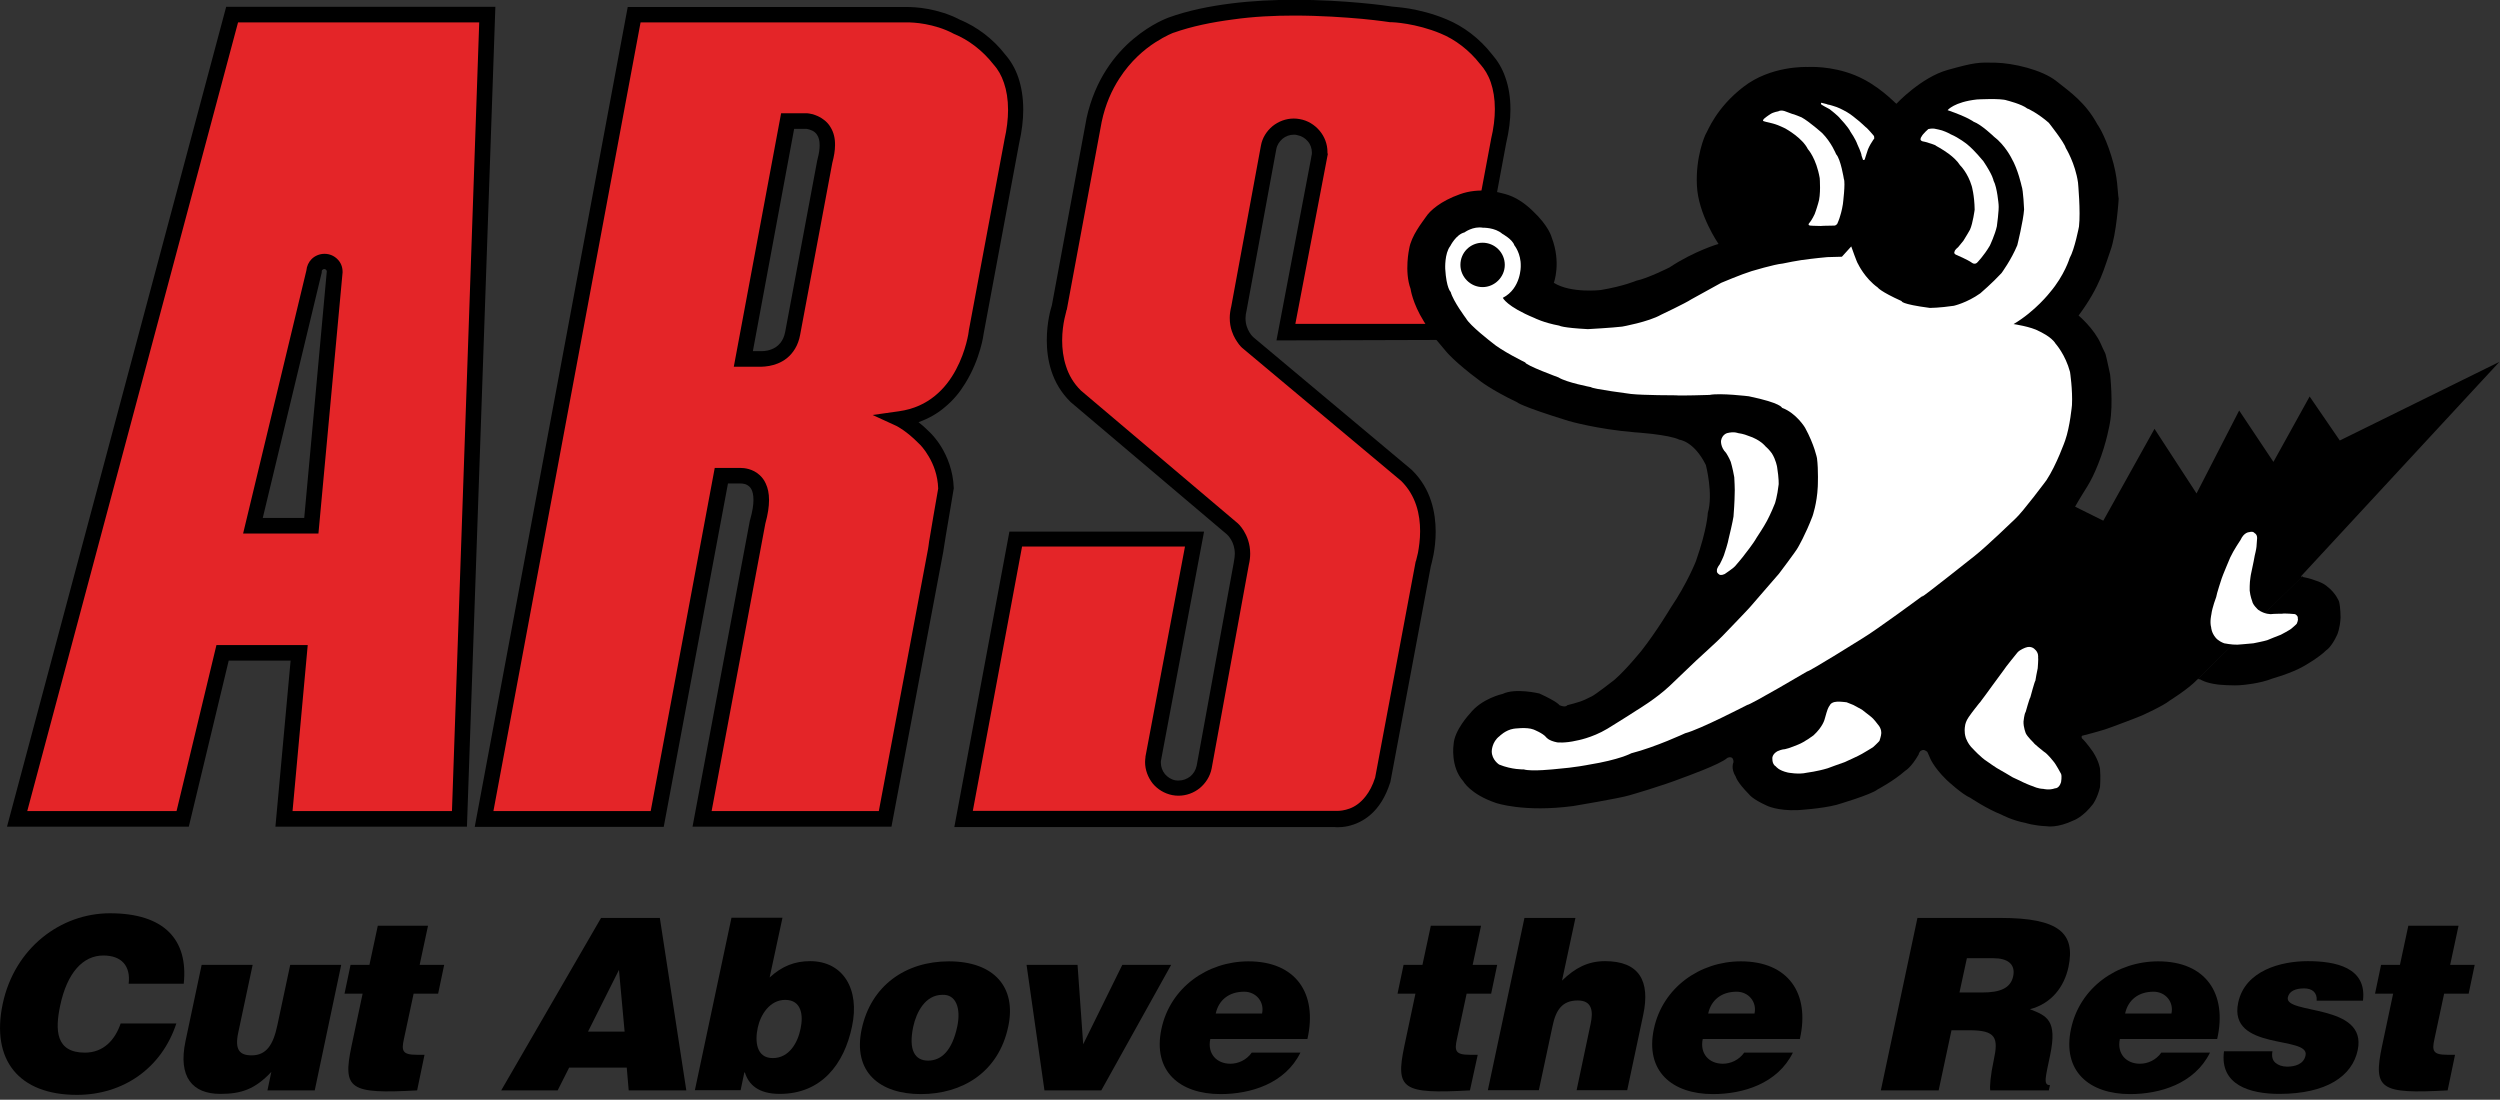 <?xml version="1.0" encoding="utf-8"?>
<!-- Generator: Adobe Illustrator 24.0.1, SVG Export Plug-In . SVG Version: 6.00 Build 0)  -->
<svg version="1.1" id="Laag_1" xmlns="http://www.w3.org/2000/svg" xmlns:xlink="http://www.w3.org/1999/xlink" x="0px" y="0px"
	 viewBox="0 0 1284.4 565" style="enable-background:new 0 0 1284.4 565;" xml:space="preserve">
<rect x="0" y="0" width="1284.4" height="565" fill="#333333" stroke="none"/>
<style type="text/css">
	.st0{fill:#E42528;}
	.st1{fill:#FFFFFF;}
</style>
<g id="Cut_Above_the_Rest">
	<g>
		<path d="M66.1,505.4c1.1-9.2-3.7-14.5-13-14.5c-10.4,0-18.6,8.7-22.2,25.8c-2.6,12.4-2.4,24.1,12.7,24.1c9.6,0,15.5-6.5,18.4-15
			h28.6c-7.5,22.9-27.2,36.7-51.1,36.7c-29.9,0-44.2-18-38.1-46.8c6.1-28.7,29.8-46.5,55.1-46.5c27.7,0,40.3,13.4,37.9,36.2H66.1z"
			/>
	</g>
	<g>
		<path d="M161.7,560.2h-24.3l2-9.5c-8.4,8.9-15.4,11.3-26.2,11.3c-14.3,0-21.8-8.6-17.9-27.1l8.3-39.2h26.2l-7.4,34.8
			c-1.9,8.9,0.7,11.7,6.9,11.7c7.6,0,11.1-5.5,13.2-15.5l6.6-31h26.2L161.7,560.2z"/>
	</g>
	<g>
		<path d="M214.3,560.2c-34.7,1.9-38.4-0.5-33.7-22.8l5.7-26.9H177l3.1-14.8h9.7l4.3-20.1h25.8l-4.3,20.1h12.6l-3.1,14.8h-12.6
			l-5,23.4c-1.3,5.9-0.8,8,6.5,8h4.1L214.3,560.2z"/>
	</g>
	<g>
		<path d="M257.5,560.2l51.3-88.6H339l13.6,88.6h-29.6l-1-11.7h-29.6l-5.9,11.7H257.5z M318,498.3l-15.9,31.7h18.8L318,498.3z"/>
	</g>
	<path d="M395.4,502.2c6.4-5.9,13-8.4,20.8-8.4c16.9,0,25.7,14.3,21.5,33.7c-4,19.1-15.6,34.5-37.1,34.5c-11,0-16-4.8-17.9-11h-0.3
		l-1.9,9.1h-23.5l18.8-88.6h26.2L395.4,502.2z M411.3,528.5c1.5-6.9,0.5-14.8-7.9-14.8c-7.9,0-12.7,7.6-14.1,14.3
		c-1.5,6.9-0.8,15.6,7.7,15.6C405.6,543.6,409.9,535.5,411.3,528.5"/>
	<path d="M487.5,493.9c23.3,0,34.8,13.4,30.5,33.5c-5,23.6-23.7,34.7-44.9,34.7c-21.1,0-35.1-11.3-30.4-33.4
		C447.5,506.3,465.3,493.9,487.5,493.9 M469.2,527.4c-2.6,12.2,0.9,17.5,7.6,17.5c7,0,12.4-5.3,15-17.5c2-9.5-0.7-16.6-7.6-16.3
		C475.3,511.1,470.8,520.1,469.2,527.4"/>
	<g>
		<polygon points="527.4,495.7 553.6,495.7 556.5,536.5 576.6,495.7 601.7,495.7 565.8,560.2 536.6,560.2 		"/>
	</g>
	<g>
		<path d="M621.8,533.8c-1.6,7.6,3.3,12.7,10.3,12.7c4.1,0,8.3-1.9,11-5.7h25c-7.9,16-25.7,21.3-41,21.3c-21.1,0-35-11.8-30.4-33.5
			c4.5-21.2,23.6-34.7,44.7-34.7c24.4,0,35.6,16.5,30.3,39.9H621.8z M648.4,520.7c1.3-5.9-3-11.2-9.2-11.2
			c-7.8,0-13.1,4.3-14.6,11.2H648.4z"/>
	</g>
	<g>
		<path d="M755.2,560.2c-34.7,1.9-38.4-0.5-33.7-22.8l5.7-26.9H718l3.1-14.8h9.7l4.3-20.1h25.8l-4.3,20.1h12.6l-3.1,14.8h-12.6
			l-5,23.4c-1.3,5.9-0.8,8,6.5,8h4.2L755.2,560.2z"/>
	</g>
	<g>
		<path d="M783.2,471.6h26.2l-6.9,32.2c6.7-6.5,13.3-10,22.1-10c17.4,0,23.4,10,19.6,27.7l-8.2,38.6H810l7.2-34.1
			c1.4-6.4,0.8-12-6.6-12c-8.1,0-11.3,5-13,13.3l-7,32.8h-26.2L783.2,471.6z"/>
	</g>
	<g>
		<path d="M874.8,533.8c-1.6,7.6,3.3,12.7,10.3,12.7c4.1,0,8.3-1.9,11-5.7h25c-7.9,16-25.7,21.3-41,21.3c-21.1,0-35-11.8-30.4-33.5
			c4.5-21.2,23.6-34.7,44.7-34.7c24.4,0,35.6,16.5,30.3,39.9H874.8z M901.4,520.7c1.3-5.9-3-11.2-9.2-11.2
			c-7.8,0-13.1,4.3-14.6,11.2H901.4z"/>
	</g>
	<g>
		<path d="M1002.6,529.3l-6.6,30.9h-29.7l18.8-88.6h42.8c30.2,0,38.4,8,34.8,25.2c-2.2,10.2-8.7,18.8-19.8,21.7
			c8.8,3.4,14.1,5.7,10.4,23.5c-2.4,11.6-3.7,15.5-0.1,15.5l-0.6,2.7h-30.1c-0.3-2,0.1-7.6,1.8-15.5c2.5-11.6,1.2-15.4-12.6-15.4
			H1002.6z M1006.7,509.9h11.7c9.2,0,14.6-2.2,15.9-8.4c1.3-6.3-3.1-9.2-10-9.2h-13.8L1006.7,509.9z"/>
	</g>
	<g>
		<path d="M1089.1,533.8c-1.6,7.6,3.3,12.7,10.3,12.7c4.1,0,8.3-1.9,11-5.7h25c-7.9,16-25.7,21.3-41,21.3c-21.1,0-35-11.8-30.4-33.5
			c4.5-21.2,23.6-34.7,44.8-34.7c24.4,0,35.6,16.5,30.3,39.9H1089.1z M1115.6,520.7c1.3-5.9-3-11.2-9.2-11.2
			c-7.8,0-13.1,4.3-14.6,11.2H1115.6z"/>
	</g>
	<g>
		<path d="M1167.5,540.1c-0.5,2.6,0,4.6,1.5,5.9c1.4,1.2,3.5,2,6,2c4,0,8.6-1.2,9.5-5.8c2.2-10.3-39.9-2.1-34.6-27.1
			c3.5-16.5,22-21.3,35.7-21.3c14.3,0,30.5,3.2,28.4,20.3h-23.8c0.2-2.1-0.4-3.6-1.5-4.7c-1.2-1.1-2.9-1.6-4.9-1.6
			c-4.5,0-7.7,1.4-8.4,4.6c-1.9,9,41,2.9,35.9,27.1c-2.8,13.4-16.1,22.5-40.3,22.5c-15.1,0-30.7-4.6-28.4-21.9H1167.5z"/>
	</g>
	<g>
		<path d="M1257.5,560.2c-34.7,1.9-38.4-0.5-33.7-22.8l5.7-26.9h-9.3l3.1-14.8h9.7l4.3-20.1h25.8l-4.3,20.1h12.6l-3.1,14.8h-12.6
			l-5,23.4c-1.3,5.9-0.8,8,6.5,8h4.1L1257.5,560.2z"/>
	</g>
</g>
<g id="ARS_1_">
	<path class="st0" d="M153.6,335.4h-39.3l-20.5,85.3h-85L119.3,7.5h131.1L236,420.7h-90.2L153.6,335.4z M172,139.6
		c0-2.9-2.4-5.3-5.3-5.3c-3,0-5.3,2.4-5.3,5.3L130,270.1h30L172,139.6"/>
	<path class="st0" d="M501.6,170.6c0,0-4.8,39.8-39.3,44.6c0,0,5.3,2.4,12.5,9.7c0,0,10.8,9.6,11.2,26.1c0,0-5,29-5.3,31.5
		l-25.9,138.3h-94.1l28.5-152.6c7.3-25.7-9.7-23.8-9.7-23.8h-9l-32.9,176.3h-89L325.8,7.5h139.1c0,0,13.9-0.7,26.6,6.1
		c8.1,3.3,16,9.3,22,16.9c7,7.9,11,22,6.4,42.2L501.6,170.6 M423.8,82.9c5.7-20-9.2-20.7-9.2-20.7h-9.9l-22.8,122.2h9
		c0,0,13.8,0.9,16.5-13.2L423.8,82.9"/>
	<path class="st0" d="M651.7,75.7c1.3-7.1,8.3-11.9,15.4-10.6c7.2,1.3,12.1,8.3,10.7,15.4l0,0l-17.1,90.1l91,0l18.2-97.8
		c4.8-20.2,0.8-34.3-6.4-42.2c-5.9-7.7-13.9-13.6-22-16.9C728.1,7.9,715,7.5,715,7.5s-68.1-10.8-113.4,5.3c0,0-31.4,10.8-39.5,48.8
		l-17.8,96.2c0,0-9.4,28.1,8.6,45.7l80.2,67.9c0,0,7.7,6.4,4.8,18.1L618.7,394c-1.5,7.2-8.3,11.9-15.6,10.6
		c-7.1-1.4-11.9-8.2-10.5-15.4l0-0.1l21.1-112.1h-91.8L495,420.7h190.5c0,0,17.8,2.4,24.8-20.1l20.8-110.9c0,0,9.2-28.1-8.6-45.5
		l-81.1-67.9c0,0-8.1-6.4-5-18.2L651.7,75.7"/>
	<g>
		<path d="M116.2,3.5L3.6,424.7H97l20.5-85.3l31.8,0l-7.8,85.3h98.4L254.5,3.5H116.2z M232.2,416.7l-81.9,0l7.8-85.3h-4.4h-42.5
			l-20.5,85.3H14L122.3,11.5h123.9L232.2,416.7z"/>
		<path d="M173.3,133.1c-1.7-1.7-4-2.7-6.6-2.7c-2.6,0-5,1.1-6.6,2.7c-1.5,1.5-2.5,3.6-2.7,5.9l-32.5,135.1h38.7L176,140
			c0-0.1,0-0.1,0-0.2c0-0.1,0-0.1,0-0.2C176,137,175,134.7,173.3,133.1z M156.3,266.1h-21.3l30.3-126.1v-0.5c0-0.4,0.1-0.7,0.4-0.9
			c0.2-0.2,0.5-0.4,0.9-0.4c0.3,0,0.6,0.1,0.9,0.4c0.2,0.2,0.4,0.5,0.4,0.8L156.3,266.1z"/>
		<path d="M483.6,229.6c-2.8-4.6-5.6-7.2-6.1-7.7c-2-2-3.9-3.7-5.6-5c5.3-1.9,9.8-4.5,13.5-7.7c4.4-3.6,7.8-7.8,10.4-12.1
			c4-6.4,6.4-12.8,7.8-17.7c1.3-4.4,1.7-7.5,1.8-8.2l18.2-97.6c1.4-6.2,2.1-12,2.1-17.2c0-6.2-0.9-11.7-2.5-16.5
			c-1.6-4.7-3.9-8.6-6.7-11.8c-6.3-8.2-14.7-14.4-23.4-18c-5.7-3-11.6-4.6-16.4-5.5c-4.9-0.9-8.9-1-10.8-1c-0.6,0-1,0-1.2,0H322.5
			l-78.6,421.2H341L374,248.4l5.9,0l0.2,0c0,0,0.1,0,0.4,0c0.4,0,1.1,0,1.8,0.2c0.6,0.1,1.1,0.3,1.6,0.6c0.8,0.5,1.5,1,2.1,2.1
			c0.6,1.1,1.1,2.8,1.1,5.6c0,2.5-0.5,5.8-1.7,10.1l-0.1,0.2l-29.5,157.5h102.2L484.7,283l0-0.2c0,0,0-0.3,0.1-0.6
			c0.2-1.2,0.6-3.8,1.1-6.9c0.8-4.7,1.8-10.6,2.6-15.4c0.4-2.4,0.8-4.5,1-6s0.4-2.4,0.4-2.4l0.1-0.4l0-0.4
			C489.7,241.8,486.6,234.5,483.6,229.6z M451.5,416.7l-85.9,0L393.2,269c1.3-4.7,1.9-8.7,1.9-12.1c0-3.4-0.6-6.2-1.7-8.5
			c-0.8-1.8-1.9-3.2-3.1-4.3c-1.8-1.7-3.9-2.6-5.6-3.1c-1.8-0.5-3.3-0.6-4.3-0.6c-0.4,0-0.7,0-1,0h-12.2l-32.9,176.3h-80.8
			l75.6-405.2H465l0.1,0l0,0c0,0,0.3,0,0.9,0c1.6,0,5.1,0.1,9.4,0.9c4.3,0.8,9.4,2.2,14.3,4.8l0.2,0.1l0.2,0.1
			c7.4,3,14.8,8.6,20.3,15.7l0.1,0.1l0.1,0.1c2.1,2.4,3.9,5.4,5.2,9.3c1.3,3.8,2.1,8.4,2.1,13.9c0,4.6-0.6,9.8-1.9,15.5l0,0.1
			l-18.3,97.9c0,0,0,0.1,0,0.1c0,0,0,0.1,0,0.1v0l0,0c0,0.3-1.3,9.9-6.5,19.6c-2.6,4.9-6.1,9.7-10.9,13.6
			c-4.8,3.9-10.7,6.8-18.5,7.9l-13.5,1.9l12.4,5.7l0,0c0.5,0.3,5.1,2.6,11.3,8.9l0.1,0.1l0.1,0.1l0,0c0.3,0.2,2.7,2.6,5,6.6
			c2.3,3.9,4.6,9.5,4.8,16.4c-0.3,1.7-1.4,7.9-2.5,14.4c-0.6,3.8-1.3,7.6-1.8,10.7c-0.3,1.5-0.5,2.9-0.6,3.9c-0.1,0.5-0.1,1-0.2,1.3
			c0,0.3-0.1,0.5-0.1,0.7L451.5,416.7z"/>
		<path d="M426.9,65.7c-1-1.8-2.3-3.2-3.7-4.2c-2-1.6-4.1-2.3-5.6-2.8c-1.6-0.4-2.7-0.5-2.9-0.5l-0.1,0h-13.3L377,188.4h13.7
			c0.1,0,0.3,0,0.6,0c0.8,0,2.2-0.1,3.9-0.4c2.6-0.5,6-1.5,9.1-4c1.6-1.3,3-2.9,4.2-4.9c1.2-2,2.1-4.4,2.6-7.2l16.5-88.2
			c0.9-3.4,1.4-6.4,1.4-9C429.1,71.1,428.3,68.1,426.9,65.7z M403.4,170.5L403.4,170.5c-0.5,2.6-1.4,4.3-2.4,5.6
			c-0.8,1-1.6,1.7-2.5,2.3c-1.4,0.9-2.9,1.4-4.2,1.7c-1.3,0.3-2.4,0.3-2.9,0.3c-0.1,0-0.2,0-0.2,0l0,0l-0.1,0h-4.3L408,66.2l6.4,0
			c0.2,0,0.6,0.1,1.3,0.3c0.5,0.2,1.2,0.4,1.8,0.7c0.9,0.5,1.8,1.2,2.4,2.3c0.7,1.1,1.2,2.6,1.2,5.2c0,1.8-0.3,4.2-1.1,7.1
			c0,0.1,0,0.1,0,0.2c0,0.1,0,0.1-0.1,0.2L403.4,170.5z"/>
		<path d="M600.2,9C600.2,9,600.2,9,600.2,9C600.2,9,600.3,9,600.2,9L600.2,9z"/>
		<polygon points="667.8,61.2 667.8,61.2 667.8,61.2 		"/>
		<path d="M755,174.6l18.8-101c1.5-6.3,2.2-12.1,2.2-17.4c0-6.2-0.9-11.6-2.6-16.4c-1.6-4.7-4-8.6-6.8-11.8
			c-6.4-8.2-14.7-14.5-23.5-18.1l0,0c0,0,0,0,0,0c0,0,0,0,0,0l0,0c-7.1-3-14-4.6-19.2-5.5c-4.5-0.7-7.6-0.9-8.5-1
			c-2.4-0.4-24-3.5-50.4-3.5c-10.4,0-21.6,0.5-32.6,1.9c-11.1,1.4-22,3.6-32,7.2c-0.4,0.2-8.6,3-18,10.9c-4.7,3.9-9.7,9.2-14,15.9
			c-4.3,6.7-8,15-10.2,25l0,0.1l-17.8,96c-0.5,1.5-2.6,8.6-2.6,17.9c0,4.9,0.6,10.4,2.4,15.9c1.8,5.5,4.9,11,9.8,15.8l0.1,0.1
			l80.3,68l0,0c0.1,0.1,1.1,1,2.1,2.7c1,1.7,1.9,4.1,1.9,7.2c0,1.2-0.2,2.6-0.5,4.2l0,0.1l-19.1,104.6c-0.5,2.3-1.7,4.2-3.3,5.5
			c-1.7,1.3-3.7,2.1-5.9,2.1c-0.5,0-1.1,0-1.7-0.1c-2.2-0.4-4-1.6-5.4-3.2c-1.3-1.6-2.1-3.7-2.1-5.9c0-0.5,0-1.1,0.2-1.7l0.1-0.5
			l0-0.1l21.9-116.4h-100l-28.3,151.8h195.1c0.4,0,0.9,0.1,1.7,0.1c1.4,0,3.3-0.1,5.6-0.6c3.4-0.8,7.7-2.5,11.6-6
			c4-3.5,7.5-8.8,9.9-16.3l0.1-0.2l20.8-111c0.4-1.5,2.5-8.6,2.5-17.7c0-4.9-0.6-10.4-2.4-15.9c-1.8-5.5-4.9-11-9.8-15.8l-0.1-0.1
			l-81.2-68l0,0c-0.1-0.1-1.2-1-2.2-2.7c-1-1.7-2-4-2-7.2c0-1.3,0.2-2.7,0.6-4.2l0-0.1l15.2-82.5c0.4-2.2,1.6-4,3.2-5.4
			c1.7-1.4,3.7-2.1,5.9-2.1c0.5,0,1.1,0,1.6,0.2l0,0l0,0c2.2,0.4,4.2,1.6,5.5,3.2c1.4,1.6,2.1,3.7,2.1,5.8c0,0.5,0,1.1-0.2,1.6
			l-0.4,2.3l0,0l-17.6,92.6L755,174.6z M682.2,79l-0.2-0.2c0-0.2,0-0.4,0-0.7c0-4.1-1.5-7.9-4-10.9c-2.5-3-6.1-5.3-10.2-6
			c-1-0.2-2.1-0.3-3.1-0.3c-4.1,0-7.9,1.5-10.9,3.9c-3,2.5-5.3,6-6,10.1c0,0,0,0,0,0s0,0,0,0l-15.2,82.4c-0.5,2.1-0.8,4.1-0.8,6
			c0,2.6,0.4,4.9,1.1,6.9c1,3,2.5,5.2,3.7,6.8c1.1,1.4,2.1,2.2,2.4,2.4l80.9,67.7c3.8,3.8,6.2,8,7.7,12.5c1.5,4.5,2,9.1,2,13.3
			c0,4.4-0.6,8.3-1.1,11.1c-0.3,1.4-0.6,2.5-0.8,3.3c-0.1,0.4-0.2,0.7-0.2,0.8c0,0.1,0,0.2-0.1,0.2l0,0l0,0l-0.1,0.3l-20.8,110.9
			c-1.3,4.1-3,7.2-4.8,9.5c-2.7,3.5-5.6,5.4-8.3,6.4c-2.7,1-5,1.2-6.4,1.2c-0.4,0-0.7,0-0.8,0l-0.2,0l0,0l-0.2,0h-186l25.3-135.8
			h83.7l-20.3,107.9l0,0.3c-0.1,0.8-0.2,1.7-0.2,2.5c0,4.1,1.5,7.9,3.9,11c2.5,3,6,5.2,10.1,6l0,0l0,0c1,0.2,2.1,0.3,3.1,0.3
			c4.1,0,7.9-1.4,11-3.9c3-2.5,5.3-6,6.1-10.1l0,0l19.1-104.6c0.5-2.1,0.7-4,0.7-5.8c0-5.1-1.7-9.1-3.3-11.7c-1.6-2.6-3.2-4-3.5-4.2
			l0,0l-80.1-67.8c-3.9-3.8-6.3-8.1-7.7-12.5c-1.5-4.5-2-9.1-2-13.3c0-4.4,0.6-8.4,1.2-11.2c0.3-1.4,0.6-2.5,0.8-3.3
			c0.1-0.4,0.2-0.7,0.2-0.9c0-0.1,0-0.2,0.1-0.2l0,0h0l0.1-0.3l17.9-96.4c1.9-9,5.2-16.3,9.1-22.3c5.8-9,12.8-14.9,18.4-18.5
			c2.8-1.8,5.2-3.1,6.9-3.9c0.8-0.4,1.5-0.7,2-0.9c0.2-0.1,0.4-0.2,0.5-0.2l0.1,0l0,0l0,0l0,0l0,0c9.3-3.3,19.7-5.4,30.4-6.8
			C643.9,8.5,654.8,8,664.9,8c13.6,0,26,0.9,35,1.7c4.5,0.4,8.1,0.9,10.6,1.2c1.2,0.2,2.2,0.3,2.9,0.4c0.3,0,0.6,0.1,0.7,0.1l0.2,0
			l0.1,0l0.2,0l0.3,0l0,0c0.1,0,3.3,0.1,8,0.9c4.7,0.8,11,2.3,17.2,4.9l0,0l0,0c7.4,3,14.8,8.6,20.3,15.7l0.1,0.1l0.1,0.1
			c2.1,2.4,4,5.4,5.3,9.2c1.3,3.8,2.1,8.4,2.1,13.7c0,4.6-0.6,9.9-2,15.7l0,0.1l-17.7,94.6l-82.8,0L682.2,79z"/>
	</g>
</g>
<g id="Crocodil">
	<path d="M1128.7,349.3c-4.6,4.8-14.1,10.7-14.1,10.7c-3.1,2.6-14.2,7.6-14.2,7.6c-3.7,1.6-15.7,6-15.7,6c-5.2,2-15,4.4-15,4.4
		c-0.5,0.4-0.1,1.3-0.1,1.3c2.4,2.2,5.7,7,5.7,7c3.2,5,3.6,8.7,3.6,8.7c0.4,4.5,0,9.4,0,9.4c-1.3,5.6-3.6,8.7-3.6,8.7
		c-5.2,6.8-10,8.4-10,8.4c-8.4,4-13.6,3-13.6,3c-7-0.3-11-1.7-11-1.7c-7-1.3-12.5-4.3-12.5-4.3c-7.4-2.9-15.9-8.6-15.9-8.6
		c-4.3-1.8-12.1-9.1-12.1-9.1c-7.2-7-8.8-11.8-8.8-11.8c-0.2-0.5-1.2-2.7-1.2-2.7c-0.5-0.5-0.9-0.6-0.9-0.6c-1.3-1-2.7,0.2-2.7,0.2
		c-0.8,0.9-0.9,1.8-0.9,1.8l0.1-0.2c-4,7-7,8.5-7,8.5c-5.7,5.1-14.2,9.6-14.2,9.6c-3.3,2.7-21.1,7.9-21.1,7.9
		c-7.7,2-19.7,2.7-19.7,2.7c-10.9,0.5-16.3-2.4-16.3-2.4c-7.3-3.3-8.9-5.7-8.9-5.7c-6.3-6.4-6.8-9-6.8-9c-2.8-4.4-1.2-7.5-1.2-7.5
		c0-3.9-3.2-2.2-3.2-2.2c-3.5,3.3-22.6,10.1-22.6,10.1c-11.2,4.4-27.7,9.1-27.7,9.1c-4.8,1.5-28.8,5.5-28.8,5.5
		c-25.5,3.4-39.8-1.6-39.8-1.6c-13.2-4.5-16.7-11.1-16.7-11.1c-6.8-7.5-5-19-5-19c0.4-7.3,8.3-15.7,8.3-15.7
		c6.1-7.9,16.9-10.2,16.9-10.2c6.6-3.2,18.9-0.2,18.9-0.2c9.4,4.3,10.3,6,10.3,6c3.3,1.4,4,0,4,0c9.4-2.3,10.5-3.7,12.5-4.5
		c2-0.9,11.8-8.6,11.8-8.6c6.1-5.3,13.9-15,13.9-15c7.9-10.1,14.9-21.9,14.9-21.9c8.6-12.7,13-24,13-24c5.9-16.9,6.1-24.8,6.1-24.8
		c2.9-9.7-1-24.6-1-24.6c-6.1-12.3-13.6-13-13.6-13c-5.4-2.7-22.9-3.8-22.9-3.8c-19.4-1.6-33.9-5.8-33.9-5.8
		c-25.2-7.8-26.5-9.6-26.5-9.6c-13.8-6.6-19.5-11.3-19.5-11.3c-12.7-9.4-17.1-14.9-17.1-14.9c-8.1-9.9-5.5-5.7-11.4-15.4
		c-5.9-9.5-6.8-16.7-6.8-16.7c-3.3-9-0.7-20.7-0.7-20.7c1.1-6.6,6.6-13.4,8.6-16.3c2-3.1,7.5-8.1,17.4-11.6
		c10.1-3.7,20.2-0.9,20.2-0.9c3.3,0.9,9,1.5,17.3,9.5c8.4,7.9,9.7,13.6,9.7,13.6c5,13,1.1,23.3,1.1,23.3c8.8,5.5,24.1,3.7,24.1,3.7
		c11.9-2,18.3-4.8,18.3-4.8c5.6-1.1,17-6.8,17-6.8c12.6-8.4,25.2-12.1,25.2-12.1s-10.5-15.2-11.1-30.1c-0.7-14.7,4.1-25.7,4.7-26.6
		c0.8-1.1,5-13,19.1-23.9c14.1-11,32.2-10.3,33.1-10.3c0.9,0,12-0.7,24.2,4.2c12.3,5,20.6,14.3,21.4,14.7c0,0,12.7-13.6,26.4-17.4
		c14-3.9,15.8-3.9,24.6-3.7c8.8,0.2,23.6,3.5,31.1,9.4c7.5,5.9,15.1,11.2,21.1,22.2c0,0,3.7,5,7.2,16.3c3.6,11.4,3.1,18.4,3.8,22
		c0,0-1.1,18.2-4.3,26.8c-3.1,8.5-4.9,17.8-16.3,33.2c0,0,7.9,6.6,11.4,14.5c3.4,7.9,1.6,1.3,4.8,15.8c0,0,1.7,15.2-0.1,24.8
		c0,0-1.6,10.1-6,21.1c-4.3,10.8-6.2,11.9-11.9,22l14.5,7.2l26.3-47.2l21.6,33.2l21.9-42.6l17.6,26.4l18.6-33.6l15.5,22.6l82-40.4
		l-101.6,109.8c-0.4,0.2,0,0.9,0,0.9"/>
	<path d="M1128.7,349.2c0,0,0-0.7,1.8-0.1c0,0,2.5,1.8,9.1,2.6c0,0,7.7,0.8,12.7,0.2c0,0,8.8-0.7,15.2-3.3c0,0,9.9-2.8,15.8-6.2
		c0,0,7.9-4.4,11.8-8.3c0,0,2.7-1.5,5.7-8.1c0,0,1.4-3.1,1.7-8.7c0,0,0-5.2-0.8-8.3c0,0-1.7-4.4-6.1-7.7c0,0-1.6-1.7-6.1-3.1
		c0,0-2.7-1.1-6.1-1.7c0,0-0.4,0-0.5-0.5"/>
	<path class="st1" d="M935.8,52.8c0,0-0.5,0-0.1,0.9c0,0,2.8,1.7,4.3,2.4c0,0,4.3,3.3,5.4,4.8c0,0,4.2,4.4,5.3,6.8
		c0,0,2.6,3.7,3.6,6.6c0,0,2.1,4.4,2.1,5.7l0.7,2c0,0,0.2,0.5,0.9,0c0,0,1-3.3,1.7-5.3c0,0,0.9-2.2,2.3-4.2c0,0,0.5-0.9,0.9-1.3
		c0,0,0.1-0.2-0.1-1.3c0,0-3.5-4.2-4.3-4.6c0,0-3.5-3.3-4.8-4.2c0,0-2.8-2.4-4.8-3.5c0,0-3.1-1.8-5.3-2.6c0,0-3.8-1.3-4.6-1.3
		C939.1,53.7,938.5,53.4,935.8,52.8"/>
	<path class="st1" d="M1052.6,63.1c0,0,8,10.1,8.7,12.9c0,0,4.9,7.9,6.3,17.8c0,0,1.4,14.9,0.5,22.6c0,0-2.2,11.6-4.8,16.2
		c0,0-2.6,8.8-10.1,17.6c0,0-7.5,9.7-18.7,16.3c0,0,9,1.3,13.2,3.7c0,0,6.3,2.8,8.4,6.4c0,0,5,5.5,7.4,14.5c0,0,1.4,9.2,1,17
		c0,0-1,11.1-3.5,18.2c0,0-4.4,12.5-9.6,20.4c0,0-12.2,16.4-16,19.8c0,0-15,14.5-20.9,19.1c0,0-25.9,20.6-27.2,21.1l0.8-0.8
		c0,0-24.1,17.8-31.3,22.1c0,0-26.8,16.8-28.4,17c0,0-29,17.1-30.8,17.2c0,0-24.3,12.6-31.8,14.5c0,0-15.2,7.1-27.7,10.3
		c0,0-5.9,3.3-22,5.9c0,0-6.8,1.4-16.7,2.2c0,0-12.5,1.4-16.5,0.2c0,0-6.1,0.2-12.7-2.5c0,0-3.8-2.4-3.8-6.8c0,0,0-4.8,4-7.8
		c0,0,3-3.1,7.2-3.8c0,0,6.8-1,10.3,0.4c0,0,4.8,1.9,6.4,3.9c0,0,1.1,1.8,5.7,2.7c0,0,4,0.5,9.9-0.9c0,0,7.9-1.3,15.9-6.1
		c0,0,11.2-6.9,15.1-9.5c0,0,9.9-5.9,16.9-12.5c0,0,12.6-12.1,13.6-13c0,0,12.5-11.4,13.4-12.5c0,0,13.8-14.3,14.3-15l14.9-17.2
		c0,0,9-11.9,9.7-13.4c0,0,3.9-6.6,7.5-16.1c0,0,2.3-6.5,2.7-15.1c0,0,0.4-8.6-0.4-14.7c0,0-1.3-6.8-6.1-15.6c0,0-4.4-7.5-11.9-10.3
		c0,0-0.2-2.4-17-5.9c0,0-14.7-1.8-20.2-0.7c0,0-15.6,0.5-17.3,0.2c0,0-16.9,0-23.1-0.7c0,0-20-2.6-20.5-3.5c0,0-12.7-2.4-16.7-5
		c0,0-16.9-6.2-17.1-7.7c0,0-12.3-6-17.2-10.3c0,0-11.2-8.6-13.2-12.3c0,0-6.6-8.8-7.9-13.6c0,0-2.2-1.8-2.8-11.9
		c0,0-0.4-7.9,2.6-11.7c0,0,2.9-5.9,7.3-7c0,0,4.4-3.3,9.5-2.4c0,0,6.1-0.2,9.9,3.1c0,0,5.3,2.9,6.2,5.9c0,0,3.5,4.2,3.3,10.8
		c0,0,0.2,11.4-9.2,16.2c0,0,1.8,4.4,16.3,10.4c0,0,4.6,2.4,12.7,3.9c0,0,1.3,1.1,14.7,1.8c0,0,12.7-0.7,17.6-1.3
		c0,0,13.5-2.4,20-6.1c0,0,12.5-5.9,15.5-7.9c0,0,13.5-7.5,15.4-8.5c0,0,10.4-4.4,15.6-6c0,0,11.6-3.5,16-3.9c0,0,8.3-1.8,14.4-2.4
		c0,0,7.6-0.9,8.5-0.9l7.5-0.2l4.8-5.3c0,0,3,8.6,3.5,9c0,0,3.4,7.3,10.1,12.1c0,0,1.2,2,12.3,7c0,0-0.8,1.5,14.5,3.5
		c0,0,4.8,0,12.3-1.1c0,0,6.7-1.5,13.6-6.4c0,0,6.2-5.3,10.9-10.4c0,0,5-6.8,8.1-14.3c0,0,3.1-12.5,3.5-18.4c0,0-0.4-9.9-1.3-12.1
		c0,0-1.8-8.4-5.1-14.1c0,0-3.3-6.8-9.1-11.2c0,0-6.4-6.2-10.5-7.7c0,0-2.6-2.2-13.3-5.9c0,0,3.3-4.2,15.1-5.5
		c0,0,12.3-0.7,15.4,0.5c0,0,7.7,1.9,10.5,4.2C1041.7,55.6,1047.4,58.5,1052.6,63.1"/>
	<path d="M761.7,147.5c6.2,0,11.4-5.2,11.4-11.4c0-6.4-5.2-11.4-11.4-11.4c-6.4,0-11.4,5.1-11.4,11.4
		C750.3,142.2,755.4,147.5,761.7,147.5"/>
	<path d="M761.7,136.1"/>
	<path class="st1" d="M937.4,369.6c0,0-0.9,3.8-5.7,8.2c0,0-4.5,3.4-7.8,4.7c0,0-5,2.1-6.9,2.4c0,0-1.5,0-3.7,1c0,0-2.2,1-2.7,3.1
		c0,0-0.5,3.5,1.8,4.8c0,0,1.3,2,6.1,3.1c0,0,5.6,1.1,9.7,0.1c0,0,5.6-0.7,10.8-2.3c0,0,7-2.6,8.6-3.1c0,0,7.8-3.5,9-4.3
		c0,0,5.5-3.2,5.9-3.6c0,0,2.6-2.4,3.1-3.1c0,0,0.9-2.7,0.9-3.7c0,0,0.4-2.4-1.8-4.8c0,0-2.2-3-3.5-3.9c0,0-4-3.1-4.6-3.6
		c0,0-3.3-1.8-4.4-2.4c0,0-2.5-1-3.5-1.4c0,0-3.3-0.4-4.4-0.3c0,0-3.4-0.2-4.3,2c0,0-0.8,0.8-1.6,3.6L937.4,369.6"/>
	<path class="st1" d="M1016.9,361.2c0,0-4.3,5.4-5.1,6.7c0,0-2.1,2.6-2.3,5.5c0,0-0.5,2.6,0.4,5.5c0,0,1,3.3,3.7,5.8
		c0,0,4.2,4.6,7.3,6.5c0,0,4.9,3.5,6.7,4.4c0,0,4.8,2.7,6.5,3.8c0,0,5,2.3,5.5,2.6c0,0,3,1.4,5.2,2.1c0,0,2.2,1.1,5,1.2
		c0,0,3,0.8,6-0.3c0,0,2.1,0.2,3.1-3.2c0,0,0.5-3,0-4.2c0,0-2.7-5.1-3.9-6.4c0,0-3.1-4-4.9-5c0,0-5.3-4.2-5.3-4.6c0,0-3.2-3.1-4-4.8
		c0,0-1.3-3.1-1.2-6.1c0,0,0.4-4.1,1.1-4.9c0,0,2-7.2,2.4-7.5c0,0,2.2-8.3,2.6-8.6c0,0,0.9-5.4,1.2-6.4c0,0,0.4-5.1,0.2-5.6
		c0,0,0.4-2.4-1.8-4.2c0,0-1.7-1.9-4.6-0.8c0,0-2.9,1-4.2,2.5c0,0-6.6,8.1-7.1,9.1l-6.1,8.3c0,0-5.7,7.9-6.1,8.3"/>
	<path class="st1" d="M1159.6,276.7c0,0,0.3-2-1.4-2.9c0,0-0.5-1-2.7-0.4c0,0-2.6,0-4.4,4c0,0-3.6,5.3-5.3,9c0,0-4.1,9.7-4.4,10.8
		c0,0-2.7,8.2-2.8,9.5c0,0-2.1,5.5-2.5,9c0,0-0.9,3.8-0.1,6.6c0,0,0.1,2.7,2.3,5.3c0,0,1.2,1.7,4.4,2.9c0,0,4,0.8,6.8,0.7
		c0,0,5.4-0.4,8.2-0.7c0,0,5.6-1.1,7.1-1.6c0,0,6.3-2.6,7-2.8c0,0,5-2.6,5.6-3.3c0,0,2.6-2.2,2.6-2.4c0,0,0.9-2,0.5-2.7
		c0,0,0.4-1.2-1.4-2.2c0,0-5.3-0.5-6.7-0.2c0,0-4.2,0-5.6,0.2c0,0-3.2,0.2-6.6-2.2c0,0-2.8-2.5-3.1-4.4c0,0-1-2.5-1.3-5.5
		c0,0-0.1-3.9,0.4-6.8c0,0,0.1-1.3,1.2-6.1c0,0,0.9-4.2,1-5.1c0,0,0.8-3.2,0.9-4.5L1159.6,276.7"/>
	<path class="st1" d="M903.9,226.6c0,0-2.4-1.7-6-2.8c0,0-2-0.9-5-1.3c0,0-2-0.9-5.5,0c0,0-2.6,0.6-3.2,3.9c0,0-0.4,3.3,2.6,6.3
		c0,0,1.6,2.5,2.4,4.6c0,0,1,3.3,1.8,7.9c0,0,0.4,6.8,0.2,8.8c0,0,0,3.7-0.6,11.4c0,0-0.5,3.3-2.5,11.4c0,0-0.3,2.2-2.4,8.4
		c0,0-0.5,1.5-2.2,4.8c0,0-1.7,2-1.4,3.3c0,0-0.4,0.9,1.4,2c0,0,1,0.4,2.6-0.4c0,0,4.6-3.1,5.3-4c0,0,4.8-5.6,5-6.1
		c0,0,4.4-5.5,6.1-8.6c0,0,3.8-5.7,5.3-8.6c0,0,2.1-3.9,4.1-9c0,0,1.2-3.5,1.9-9.7c0,0,0.2-2.7-0.8-9c0,0-0.6-3.7-2.7-7
		c0,0-1.4-2-3.3-3.6C907.2,229.4,905.4,227.5,903.9,226.6"/>
	<path class="st1" d="M946.8,104.9c0,0,1.4-11,0.5-13c0,0-1.6-10.2-4-12.7c0,0-2.3-5.9-7.1-10.8c0,0-6.6-5.9-10.6-8.1
		c0,0-4.3-1.8-4.9-1.8c0,0-2.9-1.1-3.5-1.3c0,0-2-0.9-3.6,0c0,0-2.5,0.4-4,1.4c0,0-1.8,1.1-3.3,2.4c0,0-0.7,0.7-0.5,1.1
		c0,0-0.1,0.2,4,1.1c0,0,1.8,0.4,3.6,1.1c0,0,3.2,1.3,4.3,2c0,0,8.3,4.6,11.1,10.3c0,0,4.3,4.6,6.1,14.9c0,0,0.7,8.8-0.8,13
		c0,0-1,3.5-1.8,5.5c0,0-1.4,3.1-2.8,4.6c0,0-1,1.1,0.5,1.3c0,0,2.7,0.2,5.3,0.2c0,0,2.6-0.2,7.2-0.2c0,0,0.7,0,1.4-0.9
		c0,0,1.1-2.4,1.6-4.4C945.5,110.6,946.3,108.2,946.8,104.9"/>
	<path class="st1" d="M997.7,76.7c0,0,6.5,3.7,9.3,8.2c0,0,3.9,3.7,6,10.7c0,0,1.4,4.8,1.5,12.1c0,0-0.9,7-2.4,10.3
		c0,0-2.5,4.4-3.4,5.7l-2.7,3.3c0,0-1.7,1.3-1.8,2.2c0,0-0.8,1.1,1,1.8c0,0,5.7,2.4,7.9,4c0,0,1.3,1.1,2.6,0c0,0,3.5-3.5,6.6-8.8
		c0,0,2.7-5.7,3.6-9.9c0,0,1.2-8.6,0.9-11.2c0,0-0.7-8.8-2.6-12.3c0,0-0.2-2.5-5.3-10.1c0,0.2-4-5.1-8.3-8.6c0,0-4.1-3.3-8.4-5.1
		c0,0-1.8-1.1-4.5-2c0,0-3.4-0.9-3.9-0.9c0,0-1.3-0.2-3.1,0.2c0,0-2.8,2.4-3.5,3.9c0,0-0.5,0.6-0.5,1.3c0,0-0.2,0.7,1,1.1
		c0,0,2.2,0.4,3.4,0.9c0,0,2.4,0.7,3.2,1.1C994.2,74.8,997.3,76.3,997.7,76.7"/>
</g>
</svg>
